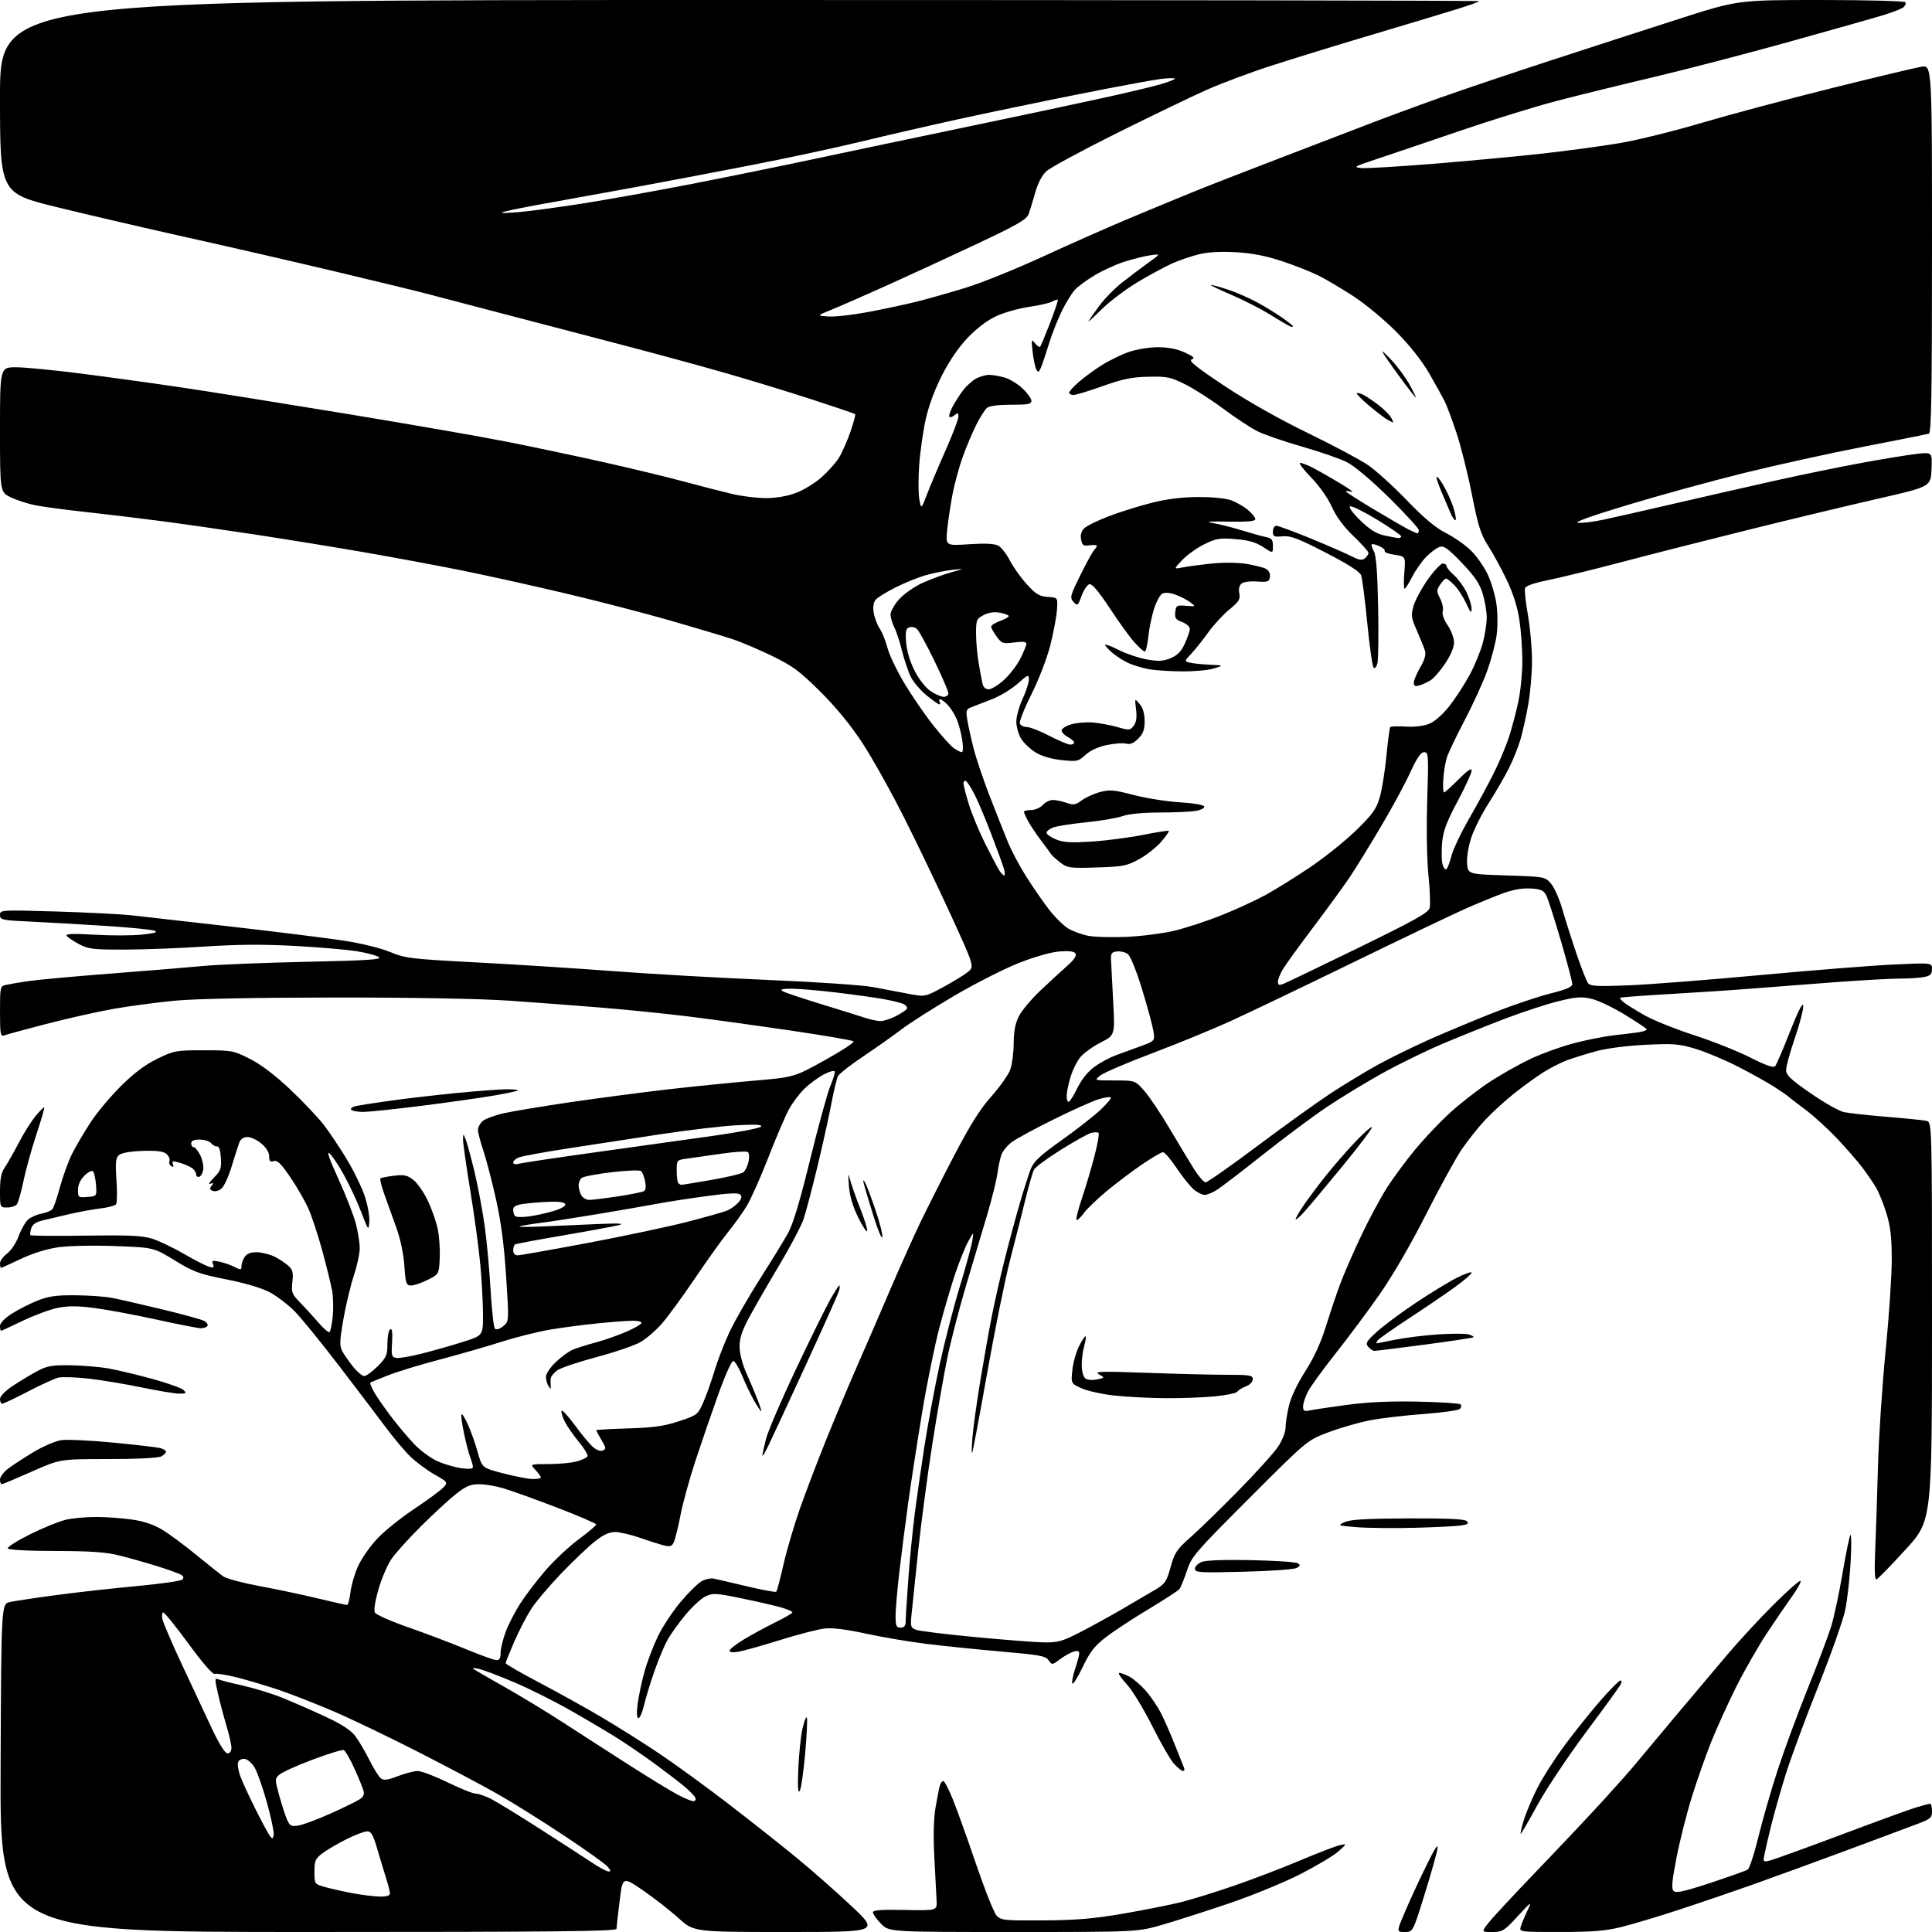 <?xml version="1.0" encoding="UTF-8" standalone="no"?>
<svg 
  version="1.1" 
  xmlns="http://www.w3.org/2000/svg" 
  xmlns:xlink="http://www.w3.org/1999/xlink" 
  xmlns:svg="http://www.w3.org/2000/svg"
  xmlns:rdf="http://www.w3.org/1999/02/22-rdf-syntax-ns#"
  xmlns:cc="http://creativecommons.org/ns#"
  xmlns:dc="http://purl.org/dc/elements/1.1/"
  viewBox="0 0 768 768"
  width="768"
  height="768"
>
<style>svg {background-color: white; }</style>"
<path stroke="none" fill="black" fill-rule="evenodd" d="M122.49,768.00C-0.01,768.00 -0.01,768.00 0.24,702.79C0.50,637.58 0.50,637.58 4.00,636.82C5.92,636.40 14.25,635.15 22.50,634.05C30.75,632.95 45.15,631.34 54.50,630.48C63.85,629.61 71.95,628.45 72.49,627.91C73.15,627.25 72.98,626.61 72.00,626.00C71.19,625.50 66.91,623.96 62.49,622.58C58.07,621.20 51.31,619.29 47.47,618.33C42.13,616.99 36.18,616.57 22.00,616.54C10.64,616.52 3.35,616.11 3.10,615.50C2.88,614.95 6.93,612.40 12.10,609.84C17.27,607.28 23.66,604.69 26.30,604.09C28.94,603.49 34.34,603.01 38.30,603.02C42.26,603.03 48.65,603.49 52.50,604.05C57.20,604.73 61.14,606.06 64.51,608.09C67.26,609.76 73.33,614.26 78.01,618.08C82.68,621.91 87.52,625.77 88.77,626.65C90.02,627.53 96.54,629.27 103.27,630.52C110.00,631.76 120.37,633.95 126.33,635.39C132.29,636.82 137.51,638.00 137.94,638.00C138.37,638.00 138.99,635.72 139.32,632.92C139.65,630.13 141.04,625.40 142.41,622.42C143.77,619.44 147.21,614.55 150.04,611.55C152.87,608.56 159.53,603.22 164.84,599.69C170.15,596.15 175.31,592.35 176.31,591.24C178.08,589.25 178.02,589.16 172.67,586.10C169.67,584.38 165.36,581.18 163.10,578.98C160.83,576.78 156.39,571.50 153.23,567.24C150.07,562.98 141.63,551.88 134.49,542.56C127.35,533.24 119.45,523.56 116.94,521.06C114.43,518.55 110.11,515.27 107.33,513.76C104.16,512.04 97.70,510.11 90.04,508.59C79.15,506.42 76.89,505.59 69.45,501.03C61.10,495.90 61.10,495.90 45.80,495.34C37.08,495.01 27.34,495.22 23.16,495.81C18.58,496.47 13.01,498.20 8.31,500.43C4.18,502.39 0.61,504.00 0.40,504.00C0.18,504.00 -0.00,503.18 -0.00,502.19C-0.00,501.19 1.27,499.44 2.83,498.29C4.42,497.11 6.43,494.08 7.43,491.35C8.41,488.68 10.10,485.73 11.18,484.78C12.26,483.84 14.67,482.78 16.54,482.43C18.40,482.08 20.34,481.28 20.85,480.65C21.36,480.02 22.73,475.99 23.90,471.69C25.07,467.40 27.20,461.55 28.64,458.69C30.08,455.84 33.29,450.35 35.77,446.50C38.24,442.65 43.70,436.09 47.89,431.91C53.22,426.60 57.59,423.30 62.48,420.91C69.20,417.63 69.89,417.50 81.03,417.50C92.24,417.50 92.82,417.61 99.40,420.95C103.82,423.19 109.42,427.46 115.43,433.13C120.50,437.94 126.49,444.26 128.74,447.19C130.98,450.11 135.08,456.24 137.85,460.82C140.62,465.39 143.84,472.01 145.00,475.51C146.17,479.02 146.99,483.58 146.81,485.65C146.51,489.34 146.45,489.28 143.64,481.95C142.07,477.85 139.05,471.32 136.92,467.43C134.80,463.55 132.17,459.56 131.08,458.57C129.73,457.35 130.83,460.57 134.52,468.64C137.50,475.16 140.62,483.18 141.47,486.46C142.31,489.74 143.00,494.12 143.00,496.20C143.00,498.28 141.92,503.25 140.61,507.24C139.29,511.23 137.43,519.03 136.47,524.57C135.02,532.96 134.95,535.04 136.03,537.07C136.74,538.40 138.68,541.19 140.33,543.25C141.98,545.31 143.99,547.00 144.79,547.00C145.58,547.00 147.98,545.25 150.12,543.12C153.60,539.63 154.00,538.72 154.00,534.18C154.00,531.39 154.50,528.81 155.10,528.44C155.87,527.96 156.09,529.54 155.85,533.63C155.53,538.98 155.69,539.53 157.63,539.80C158.79,539.97 163.44,539.16 167.96,538.01C172.47,536.86 179.73,534.79 184.08,533.41C192.00,530.91 192.00,530.91 192.00,522.71C191.99,518.19 191.53,509.32 190.96,503.00C190.39,496.68 188.60,483.36 186.96,473.40C185.33,463.45 184.03,454.23 184.06,452.90C184.13,450.50 184.13,450.50 185.13,453.00C185.69,454.38 187.22,460.00 188.55,465.50C189.87,471.00 191.67,480.45 192.55,486.50C193.43,492.55 194.53,504.19 194.99,512.36C195.45,520.53 196.24,527.64 196.75,528.15C197.32,528.72 198.58,528.35 200.02,527.19C202.35,525.29 202.35,525.29 201.19,507.40C200.38,494.78 199.17,485.66 197.12,476.50C195.51,469.35 193.26,460.70 192.10,457.28C190.95,453.86 190.00,450.22 190.00,449.19C190.00,448.15 190.81,446.58 191.79,445.69C192.78,444.80 196.49,443.40 200.04,442.58C203.59,441.77 215.72,439.75 227.00,438.10C238.28,436.46 255.60,434.18 265.50,433.04C275.40,431.91 290.73,430.36 299.57,429.60C315.65,428.22 315.65,428.22 327.87,421.45C334.58,417.73 339.73,414.35 339.29,413.94C338.86,413.54 327.48,411.59 314.00,409.61C300.52,407.63 282.30,405.12 273.50,404.04C264.70,402.95 249.40,401.40 239.50,400.58C229.60,399.76 212.95,398.51 202.50,397.79C190.74,396.99 164.25,396.51 133.00,396.53C101.18,396.56 77.69,397.02 69.50,397.79C62.35,398.47 51.33,399.94 45.00,401.06C38.67,402.19 26.68,404.88 18.35,407.05C10.01,409.22 2.47,411.26 1.60,411.60C0.20,412.14 0.00,410.95 0.00,402.13C0.00,392.48 0.10,392.02 2.25,391.53C3.49,391.25 7.42,390.57 11.00,390.04C14.58,389.50 29.42,388.13 44.00,387.01C58.58,385.89 75.22,384.52 81.00,383.97C86.78,383.43 105.18,382.69 121.89,382.33C145.98,381.82 151.95,381.43 150.64,380.48C149.73,379.82 145.73,378.75 141.75,378.12C137.76,377.48 126.62,376.53 117.00,376.01C104.63,375.34 94.22,375.42 81.50,376.26C71.60,376.92 57.20,377.47 49.50,377.48C36.90,377.50 35.08,377.28 31.32,375.26C29.02,374.03 26.84,372.54 26.47,371.95C25.99,371.18 29.28,371.07 37.75,371.57C44.32,371.95 52.80,371.93 56.60,371.51C61.63,370.96 62.93,370.55 61.41,369.97C60.26,369.54 51.71,368.69 42.41,368.09C33.11,367.48 19.76,366.72 12.75,366.39C0.74,365.83 0.00,365.68 0.00,363.74C0.00,361.71 0.25,361.69 22.25,362.33C34.49,362.69 48.33,363.40 53.00,363.92C57.67,364.43 75.67,366.48 93.00,368.47C110.33,370.46 129.90,372.90 136.50,373.90C143.52,374.96 151.20,376.84 155.00,378.41C161.11,380.94 163.14,381.19 189.00,382.55C204.12,383.34 228.88,384.92 244.00,386.06C259.12,387.20 286.80,388.77 305.50,389.55C324.20,390.33 342.88,391.60 347.00,392.38C351.12,393.16 357.47,394.36 361.11,395.05C367.72,396.29 367.72,396.29 374.85,392.44C378.77,390.32 383.20,387.62 384.68,386.44C387.38,384.28 387.38,384.28 378.05,363.89C372.92,352.68 364.48,335.08 359.28,324.78C354.09,314.49 346.66,301.21 342.77,295.28C338.18,288.29 332.33,281.14 326.10,274.95C317.89,266.79 315.13,264.74 307.00,260.79C301.77,258.25 294.72,255.25 291.32,254.11C287.92,252.98 276.67,249.62 266.32,246.64C255.97,243.67 236.93,238.74 224.00,235.70C211.07,232.65 192.62,228.57 183.00,226.64C173.38,224.71 156.05,221.49 144.50,219.49C132.95,217.49 113.50,214.33 101.29,212.47C89.07,210.62 72.20,208.20 63.79,207.10C55.38,206.00 41.98,204.39 34.00,203.52C26.02,202.65 17.04,201.45 14.04,200.85C11.04,200.26 6.65,198.83 4.29,197.69C0.00,195.60 0.00,195.60 0.00,170.80C0.00,146.00 0.00,146.00 6.39,146.00C9.91,146.00 21.72,147.15 32.64,148.55C43.56,149.95 61.50,152.43 72.50,154.07C83.50,155.71 112.97,160.42 138.00,164.54C163.03,168.66 191.60,173.63 201.50,175.60C211.40,177.56 228.50,181.17 239.50,183.62C250.50,186.07 265.12,189.60 272.00,191.46C278.88,193.32 287.57,195.55 291.31,196.42C295.06,197.29 301.00,198.00 304.52,198.00C308.51,198.00 312.97,197.23 316.36,195.97C319.35,194.85 323.91,192.07 326.49,189.80C329.07,187.53 332.19,184.05 333.42,182.08C334.65,180.11 336.71,175.47 338.01,171.76C339.30,168.06 340.17,164.85 339.93,164.62C339.69,164.40 331.78,161.72 322.34,158.65C312.91,155.59 297.38,150.86 287.84,148.13C278.30,145.40 260.15,140.46 247.50,137.15C234.85,133.84 213.93,128.37 201.00,124.99C188.07,121.61 174.32,118.00 170.43,116.97C166.54,115.93 150.11,111.93 133.93,108.08C117.74,104.23 91.22,98.13 75.00,94.52C58.77,90.91 35.26,85.45 22.75,82.38C0.00,76.79 0.00,76.79 0.00,38.40C0.00,0.00 0.00,0.00 294.00,0.00C455.70,0.00 588.00,0.21 588.00,0.46C588.00,0.72 583.61,2.27 578.25,3.92C572.89,5.57 557.70,10.13 544.50,14.07C531.30,18.00 513.67,23.43 505.32,26.13C496.97,28.83 485.27,33.21 479.32,35.87C473.37,38.53 457.30,46.29 443.61,53.10C429.92,59.92 417.47,66.66 415.94,68.08C414.19,69.70 412.55,72.85 411.51,76.58C410.61,79.84 409.41,83.69 408.86,85.14C408.03,87.31 404.37,89.41 388.17,97.03C377.35,102.12 361.30,109.53 352.50,113.49C343.70,117.45 333.83,121.78 330.56,123.10C324.62,125.50 324.62,125.50 329.39,125.81C332.02,125.98 339.19,125.16 345.33,124.00C351.48,122.83 360.10,120.98 364.50,119.89C368.90,118.79 377.68,116.30 384.00,114.35C390.32,112.40 404.08,106.84 414.57,102.00C425.06,97.16 440.58,90.29 449.07,86.74C457.56,83.18 469.16,78.38 474.86,76.07C480.56,73.75 495.86,67.79 508.86,62.83C521.86,57.86 537.67,51.80 544.00,49.34C550.33,46.89 562.92,42.24 572.00,39.01C581.08,35.78 600.88,29.11 616.00,24.17C631.12,19.24 654.15,11.78 667.16,7.60C690.82,-0.00 690.82,-0.00 723.85,-0.00C742.02,-0.00 757.13,0.40 757.43,0.89C757.73,1.37 757.39,2.27 756.66,2.87C755.94,3.47 752.45,4.85 748.92,5.93C745.39,7.02 728.55,11.79 711.50,16.54C694.45,21.29 670.15,27.62 657.50,30.61C644.85,33.59 627.52,37.85 619.00,40.07C610.48,42.29 592.92,47.71 580.00,52.13C567.08,56.54 552.23,61.58 547.00,63.31C538.18,66.24 537.77,66.49 541.30,66.80C543.39,66.98 556.67,66.18 570.80,65.03C584.94,63.87 604.38,62.04 614.00,60.95C623.62,59.87 637.12,58.03 644.00,56.87C650.88,55.70 665.50,52.09 676.50,48.83C687.50,45.58 710.67,39.39 728.00,35.07C745.33,30.76 761.41,26.91 763.75,26.53C768.00,25.82 768.00,25.82 768.00,98.94C768.00,156.59 767.74,172.14 766.75,172.41C766.06,172.61 754.48,174.91 741.00,177.53C727.52,180.15 706.15,184.85 693.50,187.97C680.85,191.09 660.15,196.77 647.51,200.58C632.77,205.01 625.51,207.61 627.28,207.82C628.80,207.99 633.30,207.45 637.27,206.61C641.25,205.77 654.40,202.79 666.50,199.98C678.60,197.18 696.60,193.08 706.50,190.87C716.40,188.67 731.52,185.57 740.09,184.00C748.67,182.42 758.48,180.82 761.89,180.43C768.10,179.73 768.10,179.73 767.80,186.59C767.50,193.45 767.50,193.45 746.50,198.25C734.95,200.89 712.00,206.39 695.50,210.49C679.00,214.58 656.09,220.41 644.58,223.45C633.08,226.48 619.87,229.72 615.24,230.64C610.06,231.67 606.61,232.86 606.26,233.75C605.96,234.55 606.45,239.34 607.36,244.41C608.26,249.47 609.00,257.64 609.00,262.56C609.00,267.48 608.33,275.31 607.51,279.96C606.69,284.61 605.30,290.89 604.42,293.91C603.55,296.93 601.46,302.12 599.78,305.45C598.11,308.78 594.53,314.94 591.84,319.15C589.14,323.36 586.02,329.50 584.91,332.81C583.73,336.30 583.01,340.64 583.19,343.16C583.50,347.50 583.50,347.50 598.84,348.00C614.08,348.50 614.19,348.52 616.55,351.26C617.85,352.78 619.86,357.28 621.00,361.26C622.15,365.24 624.68,373.23 626.63,379.00C628.58,384.77 630.70,390.13 631.33,390.90C632.27,392.03 635.32,392.18 647.49,391.68C655.75,391.34 679.38,389.50 700.00,387.59C720.62,385.68 744.36,383.80 752.75,383.41C768.00,382.70 768.00,382.70 768.00,385.23C768.00,387.25 767.38,387.87 764.88,388.38C763.16,388.72 758.81,389.00 755.22,389.00C751.63,389.00 739.65,389.67 728.59,390.50C717.54,391.32 703.10,392.44 696.50,392.97C689.90,393.51 675.50,394.47 664.50,395.10C653.50,395.73 644.31,396.42 644.07,396.63C643.84,396.85 644.51,397.70 645.57,398.52C646.63,399.35 650.28,401.62 653.69,403.56C657.09,405.51 665.87,409.05 673.19,411.42C680.52,413.79 690.63,417.80 695.66,420.33C702.51,423.77 705.05,424.62 705.73,423.71C706.24,423.05 708.87,416.88 711.58,410.00C714.72,402.03 716.61,398.30 716.82,399.72C716.99,400.94 715.53,406.64 713.57,412.38C711.60,418.12 710.00,423.94 710.00,425.33C710.00,427.38 711.78,429.08 719.73,434.58C725.08,438.28 731.04,441.66 732.98,442.08C734.91,442.50 742.58,443.34 750.00,443.95C757.42,444.56 764.51,445.28 765.75,445.55C768.00,446.04 768.00,446.04 768.00,525.27C767.99,604.50 767.99,604.50 757.47,616.00C751.68,622.33 746.49,627.66 745.92,627.85C745.23,628.09 745.07,624.10 745.43,615.85C745.73,609.06 746.22,594.15 746.53,582.73C746.84,571.30 748.19,550.83 749.54,537.23C750.89,523.63 751.99,507.26 752.00,500.86C752.00,491.87 751.52,487.65 749.90,482.36C748.75,478.58 746.86,473.93 745.71,472.00C744.56,470.07 742.12,466.52 740.30,464.10C738.48,461.68 733.95,456.49 730.24,452.56C726.54,448.64 720.80,443.42 717.50,440.97C714.20,438.52 711.27,436.27 711.00,435.97C710.73,435.67 708.30,433.99 705.61,432.23C702.92,430.48 696.40,426.83 691.11,424.12C685.82,421.41 678.17,418.18 674.10,416.95C667.48,414.95 665.35,414.78 654.10,415.33C646.66,415.69 638.63,416.73 634.50,417.87C630.65,418.92 625.49,420.52 623.04,421.42C620.59,422.32 616.32,424.49 613.54,426.24C610.77,428.00 605.58,431.75 602.00,434.58C598.42,437.41 593.23,442.15 590.45,445.11C587.67,448.08 583.43,453.39 581.04,456.92C578.65,460.45 572.29,472.05 566.89,482.71C561.03,494.29 553.67,506.99 548.58,514.29C543.90,521.01 535.96,531.67 530.94,538.00C525.93,544.33 520.96,551.17 519.91,553.21C518.86,555.25 518.00,557.89 518.00,559.08C518.00,560.90 518.42,561.14 520.75,560.65C522.26,560.33 528.90,559.34 535.49,558.45C543.66,557.35 552.63,556.94 563.66,557.17C572.56,557.35 580.18,557.85 580.60,558.27C581.02,558.69 580.90,559.50 580.33,560.07C579.76,560.64 573.27,561.55 565.90,562.09C558.53,562.63 548.95,563.75 544.62,564.59C540.29,565.43 532.90,567.55 528.20,569.31C519.66,572.50 519.66,572.50 496.71,595.47C474.95,617.23 473.65,618.75 471.78,624.47C470.69,627.79 469.36,631.04 468.82,631.70C468.28,632.36 462.81,635.92 456.67,639.60C450.52,643.28 442.92,648.27 439.77,650.69C435.08,654.29 433.36,656.50 430.34,662.77C428.31,666.99 426.46,669.89 426.24,669.21C426.01,668.53 426.54,665.87 427.41,663.31C428.29,660.74 429.00,658.02 429.00,657.25C429.00,656.28 428.33,656.07 426.75,656.55C425.51,656.92 423.08,658.29 421.35,659.59C418.25,661.91 418.19,661.91 416.85,659.98C415.67,658.27 413.26,657.83 398.00,656.51C388.38,655.67 374.94,654.30 368.14,653.45C361.34,652.61 350.54,650.77 344.14,649.38C336.44,647.69 330.90,647.01 327.77,647.37C325.17,647.66 317.30,649.69 310.27,651.89C303.25,654.08 295.81,656.17 293.75,656.55C291.39,656.97 290.00,656.84 290.00,656.18C290.00,655.61 292.59,653.58 295.75,651.67C298.91,649.76 304.54,646.70 308.25,644.88C311.96,643.06 315.00,641.29 315.00,640.94C315.00,640.60 313.17,639.77 310.92,639.10C308.68,638.42 301.63,636.79 295.25,635.47C284.62,633.26 283.40,633.19 280.48,634.57C278.74,635.40 275.14,638.71 272.48,641.92C269.83,645.13 266.63,649.58 265.38,651.81C264.13,654.05 261.79,659.61 260.19,664.19C258.59,668.76 256.72,674.86 256.04,677.75C255.36,680.64 254.34,683.00 253.79,683.00C253.14,683.00 253.02,680.99 253.46,677.45C253.85,674.39 255.05,668.65 256.14,664.70C257.23,660.74 259.65,654.35 261.50,650.50C263.36,646.65 267.48,640.42 270.66,636.66C273.84,632.90 277.63,629.21 279.07,628.46C280.51,627.72 282.55,627.28 283.60,627.49C284.64,627.70 290.58,629.08 296.79,630.56C303.00,632.04 308.31,633.02 308.59,632.74C308.87,632.46 310.16,627.57 311.46,621.87C312.76,616.17 315.73,606.10 318.05,599.50C320.38,592.90 325.10,580.52 328.55,572.00C332.00,563.48 337.38,550.65 340.52,543.50C343.66,536.35 349.51,522.85 353.51,513.50C357.51,504.15 363.05,491.77 365.82,486.00C368.60,480.23 374.71,468.12 379.42,459.10C385.62,447.21 389.67,440.80 394.13,435.77C397.52,431.96 400.88,427.19 401.60,425.17C402.32,423.15 402.93,418.44 402.96,414.71C402.99,409.89 403.60,406.75 405.06,403.88C406.20,401.65 410.13,397.00 413.81,393.53C417.49,390.07 422.26,385.68 424.41,383.78C426.96,381.52 428.04,379.88 427.53,379.05C426.99,378.17 425.00,377.92 421.12,378.22C417.78,378.48 411.23,380.35 404.96,382.82C399.17,385.11 387.64,390.96 379.36,395.82C371.07,400.68 361.64,406.69 358.39,409.17C355.15,411.64 348.35,416.45 343.28,419.84C338.21,423.23 333.65,426.79 333.14,427.75C332.63,428.71 331.45,433.55 330.52,438.50C329.60,443.45 327.11,454.70 325.00,463.50C322.88,472.30 320.39,481.75 319.47,484.50C318.54,487.25 314.29,495.35 310.02,502.50C305.75,509.65 300.40,518.91 298.13,523.09C295.01,528.81 294.00,531.78 294.00,535.21C294.00,537.93 295.04,542.10 296.61,545.63C298.04,548.86 300.06,553.64 301.09,556.25C302.12,558.86 302.80,561.00 302.58,561.00C302.37,561.00 301.09,559.09 299.75,556.75C298.41,554.41 296.26,549.91 294.97,546.75C293.68,543.59 292.10,541.00 291.46,541.00C290.81,541.00 288.15,546.96 285.54,554.25C282.93,561.54 278.87,573.35 276.51,580.50C274.15,587.65 271.48,597.33 270.57,602.00C269.66,606.67 268.49,611.52 267.97,612.77C267.20,614.62 266.51,614.93 264.26,614.41C262.74,614.07 258.44,612.71 254.69,611.39C250.95,610.08 246.37,609.00 244.53,609.00C242.15,609.00 239.78,610.11 236.34,612.85C233.68,614.97 227.66,620.71 222.97,625.60C218.28,630.50 212.96,636.79 211.15,639.60C209.34,642.40 206.32,648.24 204.43,652.58C202.54,656.93 201.00,660.78 201.00,661.15C201.00,661.52 207.12,665.05 214.61,668.98C222.09,672.92 233.23,679.11 239.36,682.74C245.49,686.37 255.68,692.79 262.00,697.02C268.32,701.25 280.70,710.25 289.50,717.02C298.30,723.79 310.48,733.41 316.57,738.41C322.66,743.41 332.54,752.11 338.53,757.75C349.41,768.00 349.41,768.00 312.61,768.00C275.81,768.00 275.81,768.00 269.69,762.46C266.33,759.41 259.96,754.45 255.54,751.42C247.50,745.92 247.50,745.92 246.31,755.71C245.65,761.10 245.09,766.06 245.06,766.75C245.01,767.74 219.80,768.00 122.49,768.00zM402.80,768.00C353.39,768.00 353.39,768.00 350.20,764.70C348.44,762.89 347.00,760.86 347.00,760.19C347.00,759.29 350.29,759.05 359.75,759.24C372.50,759.50 372.50,759.50 372.31,755.50C372.20,753.30 371.80,745.62 371.42,738.43C370.97,729.85 371.13,722.99 371.91,718.43C372.56,714.62 373.32,710.71 373.61,709.75C373.90,708.79 374.51,708.00 374.97,708.00C375.44,708.00 377.14,711.26 378.76,715.25C380.38,719.24 384.54,730.83 388.00,741.00C391.46,751.17 395.14,760.40 396.17,761.50C397.92,763.35 399.27,763.49 414.78,763.39C427.93,763.31 434.77,762.72 446.80,760.65C455.21,759.20 465.57,757.13 469.81,756.05C474.05,754.97 483.37,752.07 490.51,749.62C497.65,747.17 509.40,742.68 516.61,739.64C523.82,736.60 531.02,733.83 532.61,733.49C535.50,732.87 535.50,732.87 532.00,735.98C530.08,737.69 523.27,741.75 516.87,745.02C510.48,748.28 497.88,753.46 488.87,756.52C479.87,759.58 467.93,763.41 462.35,765.04C452.20,768.00 452.20,768.00 402.80,768.00zM558.36,768.00C555.08,768.00 555.08,768.00 558.60,759.75C560.53,755.21 564.33,747.00 567.04,741.50C570.52,734.44 571.80,732.53 571.40,735.00C571.09,736.92 568.76,745.14 566.24,753.25C561.65,768.00 561.65,768.00 558.36,768.00zM593.17,768.01C588.83,768.00 588.83,768.00 591.88,764.15C593.56,762.03 602.26,752.68 611.22,743.36C620.17,734.05 631.80,721.72 637.05,715.96C642.31,710.21 647.93,703.89 649.55,701.91C651.17,699.94 658.32,691.39 665.43,682.91C672.55,674.44 682.18,663.00 686.85,657.50C691.52,652.00 699.79,643.07 705.24,637.65C710.68,632.24 715.41,628.08 715.75,628.41C716.08,628.74 714.66,631.38 712.59,634.26C710.52,637.14 705.99,643.77 702.52,649.00C699.05,654.23 693.50,663.91 690.18,670.53C686.87,677.15 682.37,687.05 680.19,692.53C678.01,698.01 674.57,707.79 672.55,714.26C670.53,720.73 667.80,731.53 666.48,738.26C664.61,747.81 664.35,750.76 665.29,751.70C666.23,752.63 669.50,751.91 680.00,748.45C687.42,746.00 694.07,743.63 694.76,743.18C695.45,742.74 697.37,736.86 699.01,730.12C700.66,723.38 704.08,711.48 706.63,703.68C709.17,695.88 714.54,681.34 718.55,671.36C722.57,661.38 726.78,650.21 727.92,646.52C729.06,642.84 731.10,633.28 732.45,625.29C733.81,617.29 735.22,610.47 735.60,610.13C735.97,609.78 735.99,614.76 735.64,621.19C735.29,627.62 734.31,636.14 733.48,640.12C732.64,644.10 727.73,657.96 722.56,670.93C717.39,683.89 711.58,699.67 709.63,706.00C707.69,712.33 705.20,721.10 704.11,725.50C703.02,729.90 701.83,735.02 701.46,736.89C700.79,740.21 700.84,740.26 703.64,739.57C705.21,739.18 717.83,734.61 731.68,729.41C745.53,724.20 759.03,719.29 761.68,718.48C764.33,717.68 766.84,717.02 767.25,717.01C767.66,717.00 768.00,718.32 768.00,719.93C768.00,722.57 767.45,723.07 762.25,725.03C759.09,726.22 746.83,730.80 735.00,735.20C723.17,739.59 706.52,745.67 698.00,748.70C689.48,751.73 675.75,756.42 667.50,759.13C659.25,761.83 648.90,764.93 644.50,766.02C638.20,767.57 633.02,767.99 620.18,767.99C603.87,768.00 603.87,768.00 604.56,765.75C604.94,764.51 606.12,761.70 607.17,759.50C609.01,755.63 608.89,755.70 603.29,761.76C597.90,767.59 597.20,768.01 593.17,768.01zM150.75,753.91C153.65,753.97 155.00,753.58 155.00,752.68C155.00,751.95 154.36,749.36 153.58,746.93C152.80,744.49 151.22,739.24 150.05,735.25C148.34,729.37 147.56,728.00 145.94,728.00C144.84,728.00 141.14,729.40 137.72,731.11C134.30,732.82 130.04,735.32 128.25,736.66C125.36,738.83 125.00,739.64 125.00,744.01C125.00,748.82 125.07,748.94 128.75,750.01C130.81,750.61 135.65,751.71 139.50,752.46C143.35,753.20 148.41,753.85 150.75,753.91zM241.90,743.94C242.94,743.98 242.81,743.45 241.41,741.90C240.37,740.75 232.54,735.18 224.01,729.53C215.48,723.87 203.78,716.55 198.00,713.26C192.22,709.96 177.82,702.33 166.00,696.30C154.18,690.27 138.88,682.95 132.00,680.02C125.12,677.10 115.67,673.41 111.00,671.82C106.33,670.24 98.95,668.03 94.62,666.91C90.28,665.80 86.14,665.12 85.41,665.40C84.58,665.72 80.68,661.26 74.97,653.45C69.95,646.60 65.42,641.00 64.90,641.00C64.39,641.00 64.25,642.24 64.60,643.75C64.95,645.26 68.38,653.25 72.23,661.50C76.08,669.75 81.39,681.11 84.05,686.75C87.14,693.31 89.44,697.00 90.44,697.00C91.38,697.00 92.00,696.13 92.00,694.82C92.00,693.62 91.12,689.68 90.04,686.07C88.96,682.46 87.43,676.66 86.63,673.18C85.30,667.35 85.32,666.91 86.84,667.57C87.75,667.96 92.10,669.07 96.50,670.05C100.90,671.02 107.88,673.16 112.00,674.81C116.12,676.46 123.82,679.82 129.10,682.28C135.84,685.41 139.46,687.76 141.24,690.12C142.64,691.98 145.14,696.23 146.81,699.56C148.47,702.89 150.50,706.17 151.31,706.85C152.50,707.83 153.86,707.67 158.15,706.04C161.09,704.92 164.66,704.00 166.07,704.00C167.49,704.00 172.81,706.02 177.89,708.50C182.98,710.98 188.02,713.00 189.11,713.00C190.19,713.00 192.95,713.96 195.24,715.12C197.53,716.29 206.40,721.73 214.95,727.22C223.50,732.71 232.75,738.70 235.50,740.53C238.25,742.37 241.13,743.90 241.90,743.94zM108.80,729.32C108.96,728.21 107.76,722.49 106.13,716.62C104.49,710.75 102.31,704.49 101.27,702.72C100.24,700.95 98.47,699.36 97.33,699.20C96.16,699.03 95.00,699.57 94.67,700.43C94.34,701.27 94.68,703.67 95.41,705.75C96.15,707.84 98.88,713.81 101.49,719.02C104.10,724.23 106.74,729.14 107.36,729.92C108.31,731.09 108.55,730.99 108.80,729.32zM604.50,729.00C604.28,729.00 604.81,726.64 605.66,723.76C606.52,720.87 608.94,715.10 611.03,710.93C613.13,706.76 618.18,698.88 622.24,693.42C626.31,687.97 632.69,680.01 636.43,675.75C640.17,671.49 643.64,668.00 644.15,668.00C644.70,668.00 644.70,668.70 644.13,669.75C643.62,670.72 637.40,679.27 630.33,688.75C623.25,698.24 614.63,711.18 611.17,717.50C607.71,723.83 604.71,729.00 604.50,729.00zM118.67,725.67C120.46,725.37 126.11,723.27 131.22,720.99C136.32,718.70 141.53,716.17 142.80,715.36C144.50,714.27 144.93,713.32 144.46,711.69C144.10,710.49 142.45,706.49 140.79,702.81C139.12,699.13 137.25,695.93 136.63,695.69C136.01,695.45 130.42,697.17 124.22,699.50C118.01,701.84 112.09,704.52 111.05,705.45C109.21,707.12 109.21,707.30 111.06,713.98C112.10,717.73 113.50,722.01 114.18,723.50C115.24,725.83 115.86,726.12 118.67,725.67zM275.62,716.00C276.34,716.00 276.71,715.41 276.43,714.68C276.15,713.95 274.03,711.79 271.71,709.87C269.40,707.96 264.12,703.93 260.00,700.92C255.88,697.92 249.57,693.60 246.00,691.32C242.43,689.04 233.96,684.01 227.19,680.15C220.42,676.29 210.07,671.11 204.19,668.64C198.31,666.16 192.15,663.82 190.50,663.43C188.85,663.04 187.72,662.97 188.00,663.27C188.28,663.57 193.68,666.72 200.00,670.27C206.32,673.81 217.12,680.37 224.00,684.83C230.88,689.29 242.80,696.97 250.50,701.89C258.20,706.81 266.70,711.99 269.40,713.42C272.09,714.84 274.89,716.00 275.62,716.00zM317.90,711.93C317.21,713.01 317.04,710.20 317.34,703.00C317.58,697.23 318.35,690.02 319.04,687.00C319.73,683.98 320.51,682.09 320.76,682.82C321.01,683.54 320.69,690.04 320.05,697.25C319.41,704.47 318.44,711.07 317.90,711.93zM470.29,704.00C469.79,704.00 468.21,702.76 466.79,701.25C465.37,699.74 461.44,692.96 458.06,686.18C454.65,679.35 450.10,671.89 447.83,669.43C445.58,666.99 444.27,665.00 444.92,665.00C445.57,665.00 447.35,665.65 448.87,666.44C450.40,667.22 453.29,669.68 455.29,671.90C457.29,674.12 460.09,678.22 461.51,681.03C462.93,683.83 465.46,689.59 467.12,693.81C468.78,698.04 470.38,702.06 470.68,702.75C470.97,703.44 470.80,704.00 470.29,704.00zM197.25,659.91C198.54,659.98 199.00,659.23 199.00,657.04C199.00,655.41 199.91,651.63 201.03,648.64C202.15,645.65 204.78,640.55 206.88,637.31C208.98,634.06 213.45,628.21 216.81,624.30C220.18,620.38 226.10,614.83 229.97,611.95C233.84,609.08 237.00,606.40 237.00,606.00C237.00,605.60 229.91,602.55 221.25,599.23C212.59,595.91 203.06,592.48 200.07,591.60C197.08,590.72 192.73,590.00 190.41,590.00C187.01,590.00 185.22,590.76 181.27,593.88C178.57,596.01 172.34,601.75 167.42,606.63C162.50,611.51 157.17,617.43 155.57,619.79C153.98,622.15 151.67,627.55 150.44,631.79C149.12,636.37 148.54,640.12 149.02,641.02C149.46,641.85 155.38,644.47 162.16,646.84C168.95,649.20 179.22,653.09 185.00,655.48C190.78,657.87 196.29,659.86 197.25,659.91zM414.84,652.87C420.37,652.98 422.17,652.50 428.84,649.11C433.05,646.97 440.77,642.73 446.00,639.69C451.23,636.64 457.32,633.07 459.54,631.75C463.11,629.62 463.78,628.59 465.34,622.92C466.92,617.18 467.77,615.92 473.31,611.03C476.71,608.02 485.26,599.70 492.30,592.53C499.35,585.36 506.43,577.51 508.05,575.08C509.70,572.61 511.01,569.30 511.02,567.58C511.02,565.89 511.63,561.95 512.36,558.84C513.17,555.41 515.73,550.00 518.86,545.13C522.29,539.77 525.03,533.82 527.06,527.29C528.74,521.91 531.27,514.35 532.70,510.50C534.13,506.65 537.87,498.05 541.02,491.38C544.16,484.72 548.88,475.94 551.50,471.88C554.12,467.82 559.15,461.04 562.67,456.81C566.19,452.58 572.19,446.23 576.00,442.71C579.81,439.18 586.71,433.75 591.33,430.64C595.95,427.54 603.63,423.17 608.41,420.93C613.18,418.69 621.23,415.81 626.29,414.53C631.36,413.25 638.20,411.91 641.50,411.55C644.80,411.19 649.19,410.66 651.25,410.36C653.32,410.06 654.81,409.50 654.56,409.10C654.32,408.71 650.32,406.06 645.67,403.22C641.03,400.38 635.09,397.58 632.49,397.00C628.52,396.11 626.34,396.29 619.13,398.09C614.40,399.28 604.89,402.41 598.01,405.04C591.13,407.67 580.09,412.12 573.48,414.91C566.87,417.71 556.07,422.99 549.48,426.65C542.89,430.31 533.00,436.32 527.50,440.01C522.00,443.70 510.52,452.25 502.00,459.01C493.48,465.78 485.15,472.14 483.50,473.15C481.85,474.16 479.77,474.99 478.88,475.00C478.00,475.00 476.14,474.11 474.77,473.03C473.39,471.95 470.30,468.13 467.88,464.54C465.47,460.95 462.97,458.01 462.33,458.00C461.68,458.00 457.93,460.19 453.99,462.87C450.05,465.55 443.69,470.36 439.85,473.55C436.02,476.75 431.98,480.63 430.87,482.18C429.77,483.73 428.48,485.00 428.01,485.00C427.55,485.00 428.42,481.29 429.95,476.75C431.48,472.21 433.76,464.56 435.02,459.74C436.28,454.92 437.04,450.70 436.70,450.37C436.37,450.03 435.06,450.02 433.80,450.34C432.53,450.66 427.11,453.68 421.74,457.04C416.38,460.40 411.55,463.96 411.03,464.95C410.50,465.94 408.92,471.42 407.53,477.13C406.13,482.83 403.41,493.57 401.49,501.00C399.56,508.43 395.50,528.45 392.47,545.50C389.44,562.55 386.74,576.95 386.47,577.50C386.21,578.05 386.24,575.39 386.54,571.58C386.84,567.78 388.21,557.88 389.57,549.58C390.93,541.29 392.97,529.77 394.10,524.00C395.24,518.23 397.51,508.10 399.16,501.51C400.80,494.92 403.52,484.79 405.19,479.01C406.85,473.23 408.91,466.78 409.75,464.68C410.96,461.65 413.45,459.32 421.85,453.37C427.67,449.25 434.61,443.83 437.28,441.34C439.95,438.84 441.88,436.55 441.57,436.24C441.26,435.93 439.10,436.25 436.76,436.95C434.42,437.65 426.41,441.23 418.96,444.92C411.52,448.61 404.01,452.67 402.28,453.95C400.54,455.23 398.68,457.46 398.13,458.89C397.59,460.33 396.84,463.75 396.48,466.50C396.11,469.25 394.27,476.68 392.38,483.00C390.49,489.32 386.74,501.93 384.03,511.00C381.33,520.08 378.00,532.90 376.63,539.50C375.26,546.10 372.56,561.62 370.62,574.00C368.69,586.38 366.18,605.27 365.04,616.00C363.91,626.73 362.72,638.08 362.40,641.24C361.85,646.60 361.96,647.03 364.15,647.87C365.44,648.36 375.95,649.65 387.50,650.75C399.05,651.85 411.35,652.80 414.84,652.87zM358.00,647.00C359.40,647.00 360.00,646.33 360.01,644.75C360.01,643.51 360.46,636.20 361.01,628.50C361.55,620.80 362.69,609.10 363.53,602.50C364.37,595.90 366.14,583.52 367.46,574.98C368.78,566.45 371.47,552.03 373.42,542.94C375.37,533.85 378.98,519.84 381.42,511.81C383.87,503.78 386.14,495.47 386.48,493.35C387.08,489.50 387.08,489.50 384.90,493.48C383.70,495.66 381.42,501.29 379.83,505.98C378.24,510.66 375.39,520.35 373.49,527.50C371.59,534.65 368.47,549.95 366.56,561.50C364.65,573.05 362.18,589.02 361.08,597.00C359.98,604.98 358.39,617.35 357.55,624.50C356.71,631.65 356.01,639.64 356.01,642.25C356.00,646.34 356.28,647.00 358.00,647.00zM494.31,624.79C476.78,625.23 475.00,625.12 475.00,623.61C475.00,622.70 476.24,621.47 477.75,620.88C479.46,620.22 486.96,619.96 497.50,620.18C506.85,620.38 515.12,620.93 515.88,621.41C517.00,622.12 516.92,622.47 515.44,623.29C514.44,623.85 504.94,624.53 494.31,624.79zM562.50,607.32C554.25,607.54 543.90,607.43 539.50,607.09C531.71,606.47 531.58,606.42 534.50,605.07C536.75,604.03 543.02,603.66 559.70,603.59C575.53,603.53 582.24,603.84 583.08,604.68C583.99,605.59 583.48,605.98 580.88,606.39C579.02,606.68 570.75,607.10 562.50,607.32zM0.66,590.00C0.30,590.00 0.00,589.15 0.00,588.12C0.00,587.08 1.46,585.13 3.25,583.78C5.04,582.43 9.59,579.47 13.36,577.21C17.14,574.94 22.09,572.81 24.36,572.48C26.64,572.15 35.86,572.58 44.86,573.45C53.86,574.31 62.30,575.29 63.61,575.62C64.93,575.95 66.00,576.60 66.00,577.07C66.00,577.54 65.13,578.40 64.07,578.96C62.93,579.57 54.28,580.00 43.00,580.00C23.87,580.00 23.87,580.00 12.60,585.00C6.40,587.75 1.03,590.00 0.66,590.00zM211.75,587.94C213.54,587.97 215.00,587.69 215.00,587.31C215.00,586.94 214.02,585.59 212.83,584.31C210.65,582.00 210.65,582.00 218.08,581.99C222.16,581.99 227.17,581.52 229.21,580.96C231.26,580.39 233.20,579.49 233.52,578.96C233.85,578.43 232.34,575.86 230.17,573.25C228.00,570.64 225.47,567.01 224.55,565.18C223.63,563.36 223.03,561.40 223.22,560.84C223.41,560.28 225.67,562.69 228.25,566.20C230.82,569.71 234.05,573.64 235.41,574.92C236.94,576.35 238.53,577.01 239.54,576.62C241.03,576.05 240.99,575.64 239.10,572.44C237.94,570.48 237.00,568.73 237.00,568.54C237.00,568.35 242.74,568.02 249.75,567.81C259.87,567.50 264.03,566.91 269.92,564.96C277.15,562.56 277.39,562.37 279.56,557.46C280.79,554.68 282.79,549.08 284.00,545.00C285.21,540.92 287.90,533.97 289.97,529.54C292.05,525.12 297.47,515.65 302.02,508.50C306.58,501.35 311.62,493.14 313.23,490.24C315.25,486.63 318.01,477.44 322.09,460.74C325.36,447.41 328.95,434.33 330.08,431.68C331.20,429.02 331.98,426.43 331.81,425.92C331.64,425.41 329.70,425.93 327.50,427.09C325.30,428.25 321.86,430.77 319.85,432.70C317.85,434.63 315.05,438.34 313.63,440.95C312.21,443.55 308.52,452.17 305.44,460.09C302.36,468.02 298.46,476.74 296.79,479.48C295.11,482.22 291.82,486.82 289.47,489.70C287.12,492.58 281.16,500.91 276.21,508.22C271.27,515.52 265.33,523.64 263.01,526.27C260.70,528.89 256.93,532.13 254.64,533.47C252.35,534.81 244.49,537.51 237.18,539.45C229.87,541.40 222.80,543.78 221.48,544.75C220.15,545.71 219.00,547.17 218.91,548.00C218.83,548.83 218.84,550.17 218.92,551.00C219.07,552.33 218.97,552.33 218.06,551.00C217.49,550.17 217.02,548.53 217.02,547.33C217.01,546.10 218.70,543.56 220.97,541.41C223.15,539.34 226.19,537.13 227.72,536.50C229.25,535.87 233.43,534.56 237.00,533.59C240.57,532.61 246.09,530.67 249.25,529.27C252.41,527.87 255.00,526.34 255.00,525.86C255.00,525.39 253.47,525.00 251.61,525.00C249.74,525.00 243.55,525.46 237.86,526.03C232.16,526.59 223.54,527.72 218.71,528.53C213.88,529.35 205.10,531.55 199.21,533.43C193.32,535.31 182.24,538.49 174.59,540.50C166.93,542.51 157.71,545.34 154.09,546.78C150.46,548.23 147.35,549.50 147.18,549.61C147.00,549.72 147.55,551.17 148.41,552.83C149.27,554.48 152.29,558.91 155.12,562.67C157.95,566.43 162.31,571.61 164.79,574.19C167.28,576.78 171.48,579.82 174.13,580.96C176.78,582.10 180.98,583.31 183.47,583.65C186.41,584.05 188.00,583.90 188.00,583.20C188.00,582.61 187.52,580.87 186.94,579.34C186.35,577.80 185.22,573.43 184.42,569.62C183.62,565.82 183.19,562.47 183.47,562.20C183.75,561.92 184.94,563.87 186.12,566.54C187.30,569.21 189.03,574.12 189.96,577.45C191.65,583.50 191.65,583.50 200.08,585.69C204.71,586.89 209.96,587.91 211.75,587.94zM305.53,574.50C304.21,577.25 303.09,579.11 303.06,578.64C303.03,578.17 303.68,575.17 304.51,571.97C305.34,568.77 310.70,556.29 316.42,544.22C322.14,532.16 328.25,519.75 330.00,516.65C331.76,513.54 333.40,511.00 333.66,511.00C333.92,511.00 333.84,512.01 333.47,513.25C333.11,514.49 327.21,527.65 320.38,542.50C313.54,557.35 306.86,571.75 305.53,574.50zM0.89,558.00C0.40,558.00 0.00,557.16 0.00,556.14C0.00,555.01 2.06,552.91 5.30,550.76C8.22,548.83 12.60,546.19 15.05,544.91C18.79,542.95 20.87,542.61 28.10,542.72C32.83,542.80 39.58,543.36 43.10,543.98C46.62,544.60 54.45,546.46 60.50,548.12C66.55,549.77 72.16,551.77 72.96,552.56C74.24,553.82 74.04,554.00 71.34,554.00C69.65,554.00 62.91,552.89 56.38,551.54C49.84,550.18 40.32,548.60 35.22,548.02C30.12,547.45 24.72,547.27 23.22,547.62C21.73,547.98 16.29,550.46 11.14,553.13C5.99,555.81 1.38,558.00 0.89,558.00zM463.50,555.80C457.45,555.76 448.46,555.32 443.52,554.81C438.59,554.31 432.56,553.01 430.13,551.94C425.72,549.99 425.72,549.99 426.28,544.62C426.58,541.67 427.80,537.35 428.98,535.03C430.17,532.71 431.33,530.99 431.55,531.22C431.78,531.45 431.52,533.17 430.98,535.06C430.44,536.94 430.00,540.35 430.00,542.62C430.00,544.89 430.61,547.26 431.36,547.88C432.16,548.54 434.06,548.74 435.98,548.35C439.24,547.70 439.24,547.70 436.87,546.32C434.83,545.14 437.51,545.05 456.00,545.72C467.82,546.15 482.11,546.50 487.75,546.50C496.90,546.50 498.00,546.69 498.00,548.27C498.00,549.29 496.83,550.50 495.27,551.09C493.77,551.66 492.24,552.61 491.88,553.20C491.51,553.79 487.45,554.64 482.86,555.08C478.26,555.52 469.55,555.84 463.50,555.80zM546.37,537.00C545.75,537.00 544.64,536.27 543.89,535.37C542.71,533.94 543.15,533.19 547.40,529.34C550.07,526.92 556.98,521.78 562.76,517.92C568.54,514.06 575.90,509.56 579.13,507.93C582.36,506.30 585.00,505.39 585.00,505.91C585.00,506.42 581.96,509.04 578.25,511.72C574.54,514.40 566.26,520.04 559.85,524.23C553.44,528.43 547.90,532.35 547.54,532.93C547.18,533.52 547.02,534.00 547.19,534.00C547.36,534.00 550.65,533.35 554.50,532.57C558.35,531.78 566.04,530.83 571.59,530.45C577.14,530.07 582.69,530.08 583.92,530.47C585.15,530.86 585.97,531.37 585.74,531.59C585.52,531.81 576.82,533.12 566.42,534.50C556.01,535.87 546.99,537.00 546.37,537.00zM130.96,529.52C131.37,529.27 131.96,526.46 132.27,523.28C132.58,520.10 132.47,515.48 132.01,513.00C131.56,510.52 129.79,503.35 128.08,497.06C126.37,490.76 123.83,483.12 122.44,480.08C121.04,477.04 117.82,471.49 115.27,467.76C111.70,462.54 110.22,461.11 108.82,461.56C107.39,462.01 107.00,461.60 107.00,459.66C107.00,458.12 105.83,456.20 103.92,454.59C102.23,453.17 99.75,452.00 98.40,452.00C96.79,452.00 95.67,452.76 95.10,454.25C94.63,455.49 93.29,459.70 92.11,463.60C90.94,467.51 89.15,471.46 88.13,472.38C87.08,473.33 85.57,473.77 84.62,473.41C83.31,472.90 83.20,472.46 84.12,471.36C85.06,470.23 84.96,470.08 83.59,470.60C82.66,470.96 83.30,469.85 85.01,468.15C87.74,465.41 88.08,464.48 87.81,460.27C87.62,457.34 87.05,455.58 86.35,455.72C85.71,455.84 84.64,455.28 83.97,454.47C83.30,453.66 81.24,453.00 79.38,453.00C77.04,453.00 76.00,453.46 76.00,454.50C76.00,455.32 76.44,456.00 76.97,456.00C77.51,456.00 78.66,457.38 79.53,459.07C80.41,460.75 80.98,463.31 80.81,464.74C80.64,466.17 79.94,467.53 79.25,467.76C78.56,467.98 78.00,467.65 78.00,467.01C78.00,466.38 77.44,465.31 76.75,464.65C76.06,463.99 73.85,462.95 71.83,462.34C68.64,461.38 68.23,461.44 68.75,462.78C69.15,463.84 68.95,464.09 68.10,463.56C67.42,463.14 67.09,462.21 67.36,461.49C67.64,460.78 67.11,459.53 66.18,458.72C64.96,457.66 62.40,457.33 56.76,457.50C52.02,457.65 48.38,458.27 47.38,459.10C46.00,460.25 45.82,461.85 46.29,469.05C46.60,473.77 46.54,478.10 46.17,478.67C45.80,479.24 43.02,480.00 40.00,480.36C36.98,480.72 31.35,481.75 27.50,482.65C23.65,483.55 18.84,484.68 16.81,485.17C14.32,485.76 12.89,486.77 12.41,488.27C12.02,489.50 11.89,490.73 12.10,491.00C12.32,491.27 22.17,491.36 34.00,491.18C51.05,490.93 56.51,491.18 60.38,492.37C63.07,493.20 68.69,495.87 72.88,498.30C77.07,500.73 81.58,503.06 82.90,503.48C84.90,504.10 85.19,503.95 84.65,502.54C84.09,501.08 84.46,500.94 87.25,501.54C89.04,501.93 91.74,502.87 93.25,503.65C95.76,504.93 96.00,504.89 96.00,503.22C96.00,502.21 96.61,500.55 97.36,499.52C98.29,498.25 99.85,497.71 102.35,497.80C104.35,497.88 107.45,498.68 109.24,499.59C111.03,500.49 113.45,502.11 114.62,503.17C116.37,504.77 116.65,505.90 116.23,509.61C115.77,513.74 116.02,514.42 119.33,517.81C121.32,519.84 124.58,523.41 126.58,525.74C128.58,528.07 130.55,529.78 130.96,529.52zM0.43,529.00C0.19,529.00 0.00,528.15 0.00,527.10C0.00,525.93 1.82,524.05 4.75,522.18C7.36,520.51 11.97,518.17 15.00,516.97C19.37,515.25 22.46,514.82 30.04,514.89C35.29,514.93 41.81,515.40 44.54,515.93C47.27,516.46 56.18,518.50 64.35,520.46C72.51,522.42 80.06,524.50 81.12,525.07C82.19,525.63 82.79,526.53 82.47,527.05C82.15,527.57 80.98,528.00 79.89,528.00C78.79,528.00 70.83,526.45 62.20,524.55C53.56,522.65 42.42,520.58 37.43,519.94C30.55,519.06 27.00,519.06 22.77,519.94C19.69,520.58 13.50,522.88 9.01,525.05C4.52,527.22 0.66,529.00 0.43,529.00zM163.43,511.00C161.47,511.00 161.24,510.34 160.75,503.21C160.43,498.48 159.16,492.50 157.53,487.96C156.05,483.86 153.90,477.90 152.77,474.73C151.63,471.56 150.93,468.73 151.22,468.45C151.50,468.17 153.93,467.68 156.61,467.37C160.71,466.89 161.96,467.16 164.37,469.07C165.95,470.32 168.52,474.04 170.09,477.35C171.65,480.66 173.42,485.72 174.02,488.59C174.61,491.45 174.97,496.66 174.80,500.15C174.50,506.50 174.50,506.50 170.04,508.75C167.58,509.99 164.61,511.00 163.43,511.00zM205.82,499.00C206.82,499.00 219.53,496.75 234.07,494.01C248.61,491.26 266.35,487.49 273.50,485.63C280.65,483.77 287.62,481.80 289.00,481.24C290.38,480.68 292.37,479.27 293.43,478.09C294.80,476.56 295.05,475.65 294.27,474.87C293.50,474.10 289.68,474.27 280.85,475.47C274.06,476.39 265.12,477.77 261.00,478.55C256.88,479.32 246.53,481.12 238.00,482.55C229.47,483.97 219.12,485.57 215.00,486.10C210.88,486.63 207.05,487.27 206.50,487.52C205.95,487.78 210.22,487.77 216.00,487.52C221.78,487.26 231.68,486.83 238.00,486.56C246.05,486.22 248.45,486.35 246.00,487.00C244.07,487.50 234.18,489.33 224.00,491.07C213.82,492.80 205.16,494.42 204.75,494.67C204.34,494.92 204.00,495.99 204.00,497.06C204.00,498.27 204.69,499.00 205.82,499.00zM350.74,491.80C350.52,492.74 348.88,488.77 347.09,483.00C345.30,477.23 343.62,471.60 343.37,470.50C343.01,468.94 343.11,468.83 343.84,470.00C344.35,470.82 346.20,475.69 347.95,480.80C349.70,485.92 350.95,490.87 350.74,491.80zM344.71,489.36C344.51,489.96 342.90,487.50 341.12,483.89C338.94,479.48 337.75,475.40 337.46,471.42C337.09,466.30 337.16,465.99 337.97,469.11C338.49,471.10 340.30,476.22 342.00,480.49C343.69,484.76 344.92,488.75 344.71,489.36zM518.66,481.50C516.69,483.70 515.06,485.13 515.04,484.68C515.02,484.23 516.44,481.75 518.19,479.18C519.94,476.61 523.87,471.36 526.91,467.52C529.96,463.69 535.23,457.61 538.63,454.02C542.04,450.44 545.07,447.75 545.37,448.05C545.68,448.35 540.60,455.10 534.09,463.05C527.57,471.00 520.63,479.30 518.66,481.50zM210.13,483.57C212.68,483.24 217.10,482.27 219.95,481.42C223.06,480.50 224.96,479.41 224.71,478.69C224.43,477.91 222.24,477.58 218.39,477.73C215.15,477.85 210.59,478.22 208.25,478.54C205.07,478.98 204.00,479.57 204.00,480.89C204.00,481.87 204.34,483.01 204.75,483.42C205.16,483.84 207.58,483.91 210.13,483.57zM2.88,480.00C0.00,480.00 0.00,480.00 0.00,473.40C0.00,468.61 0.51,466.08 1.85,464.15C2.87,462.69 5.35,458.33 7.36,454.46C9.37,450.59 12.42,445.73 14.13,443.66C15.83,441.59 17.38,440.05 17.57,440.24C17.76,440.43 16.37,445.24 14.48,450.93C12.58,456.62 10.28,464.93 9.35,469.39C8.42,473.85 7.23,478.06 6.71,478.75C6.18,479.44 4.46,480.00 2.88,480.00zM234.29,476.98C235.50,476.97 240.65,476.33 245.72,475.56C250.79,474.79 255.43,473.85 256.03,473.48C256.68,473.08 256.85,471.56 256.45,469.65C256.09,467.92 255.41,466.09 254.94,465.60C254.44,465.06 249.69,465.21 243.30,465.96C237.36,466.66 231.94,467.68 231.25,468.23C230.56,468.79 230.00,470.12 230.00,471.19C230.00,472.26 230.47,474.00 231.04,475.07C231.60,476.13 233.07,476.99 234.29,476.98zM34.75,475.81C38.50,475.50 38.50,475.50 38.16,471.00C37.97,468.52 37.45,466.11 36.99,465.63C36.52,465.14 35.01,465.89 33.58,467.33C31.91,469.00 31.00,471.01 31.00,473.01C31.00,475.99 31.15,476.11 34.75,475.81zM270.92,470.99C271.24,470.99 276.61,470.11 282.85,469.03C289.09,467.96 294.80,466.58 295.54,465.97C296.27,465.36 297.17,463.50 297.54,461.83C297.90,460.17 297.82,458.44 297.35,458.00C296.88,457.56 292.23,457.82 287.00,458.58C281.77,459.34 275.59,460.22 273.25,460.54C269.00,461.12 269.00,461.13 269.00,465.39C269.00,467.74 269.30,469.97 269.67,470.33C270.03,470.70 270.60,471.00 270.92,470.99zM479.25,470.00C479.96,470.00 489.30,463.43 500.02,455.41C510.73,447.38 523.86,437.96 529.18,434.48C534.51,431.00 542.83,425.96 547.68,423.28C552.53,420.61 561.90,416.02 568.50,413.08C575.10,410.15 586.58,405.36 594.00,402.44C601.42,399.52 611.44,396.15 616.25,394.94C622.75,393.32 625.00,392.34 625.00,391.13C625.00,390.24 622.97,382.53 620.48,374.01C617.99,365.48 615.39,357.38 614.70,356.00C613.65,353.93 612.60,353.45 608.52,353.19C605.29,352.98 601.53,353.63 597.55,355.07C594.22,356.27 587.45,359.05 582.50,361.25C577.55,363.44 557.43,373.06 537.79,382.62C518.16,392.18 496.33,402.64 489.29,405.85C482.26,409.07 468.27,414.80 458.22,418.60C448.17,422.39 438.81,426.40 437.42,427.50C434.89,429.50 434.89,429.50 443.06,429.50C451.22,429.50 451.22,429.50 454.86,433.61C456.86,435.87 461.39,442.62 464.93,448.61C468.47,454.60 472.85,461.86 474.67,464.75C476.49,467.64 478.55,470.00 479.25,470.00zM206.25,462.60C207.49,462.26 221.32,460.19 237.00,458.01C252.68,455.83 273.58,452.91 283.45,451.52C293.33,450.13 301.88,448.49 302.45,447.87C303.22,447.06 300.71,446.90 293.00,447.30C287.23,447.60 273.27,449.24 262.00,450.96C250.72,452.67 234.11,455.22 225.08,456.62C216.04,458.03 207.60,459.58 206.33,460.07C205.05,460.55 204.00,461.46 204.00,462.09C204.00,462.80 204.86,462.99 206.25,462.60zM144.33,442.00C142.01,442.00 139.86,441.59 139.55,441.08C139.24,440.58 140.22,439.91 141.74,439.61C143.26,439.30 149.22,438.38 155.00,437.57C160.78,436.75 172.47,435.39 181.00,434.54C189.53,433.70 198.71,433.01 201.42,433.00C204.12,433.00 206.13,433.21 205.87,433.46C205.62,433.71 201.39,434.62 196.46,435.48C191.53,436.34 178.74,438.16 168.02,439.52C157.31,440.88 146.65,442.00 144.33,442.00zM424.79,438.00C425.23,438.00 426.79,435.53 428.27,432.52C429.97,429.06 432.47,425.95 435.05,424.08C437.31,422.44 441.03,420.42 443.33,419.57C445.62,418.73 450.12,417.09 453.32,415.92C459.14,413.80 459.14,413.80 458.45,409.65C458.07,407.37 456.03,399.88 453.92,393.01C451.67,385.72 449.33,379.98 448.29,379.22C447.31,378.50 445.38,378.05 444.00,378.21C441.92,378.45 441.52,379.00 441.64,381.50C441.72,383.15 442.10,390.57 442.50,398.00C443.22,411.50 443.22,411.50 437.58,414.39C434.48,415.97 430.85,418.58 429.50,420.18C428.15,421.78 426.36,425.41 425.52,428.23C424.69,431.05 424.00,434.41 424.00,435.68C424.00,436.96 424.36,438.00 424.79,438.00zM349.79,405.90C351.05,405.96 353.83,405.11 355.97,404.01C358.11,402.92 360.13,401.59 360.46,401.06C360.79,400.53 360.26,399.69 359.28,399.18C358.30,398.68 354.57,397.75 351.00,397.12C347.43,396.49 338.89,395.31 332.03,394.49C325.17,393.67 317.30,393.01 314.53,393.03C310.80,393.05 309.93,393.31 311.16,394.03C312.07,394.56 318.82,396.83 326.16,399.07C333.50,401.31 341.30,403.75 343.50,404.48C345.70,405.21 348.53,405.85 349.79,405.90zM510.25,391.07C511.49,390.58 524.92,384.12 540.10,376.72C562.50,365.79 567.82,362.81 568.31,360.91C568.65,359.63 568.43,353.84 567.84,348.04C567.20,341.82 566.99,329.61 567.34,318.25C567.91,300.05 567.84,299.00 566.11,299.00C564.79,299.00 563.24,301.27 560.56,307.13C558.52,311.61 553.21,321.39 548.76,328.88C544.32,336.37 538.88,345.20 536.67,348.50C534.47,351.80 528.04,360.63 522.39,368.13C516.74,375.62 511.19,383.27 510.06,385.13C508.93,386.98 508.01,389.28 508.00,390.23C508.00,391.61 508.44,391.78 510.25,391.07zM448.13,372.40C453.98,372.13 462.39,371.04 466.83,369.98C471.26,368.92 479.52,366.22 485.19,363.98C490.86,361.73 498.88,358.05 503.00,355.81C507.12,353.56 515.22,348.52 520.99,344.61C526.76,340.70 534.94,334.12 539.16,330.00C545.62,323.70 547.11,321.62 548.46,317.00C549.35,313.98 550.54,306.55 551.12,300.50C551.69,294.45 552.39,289.28 552.66,289.00C552.94,288.73 555.75,288.65 558.92,288.83C562.48,289.04 566.03,288.59 568.25,287.67C570.35,286.79 573.64,283.87 576.18,280.64C578.57,277.59 582.19,272.02 584.22,268.26C586.25,264.49 588.61,258.75 589.46,255.50C590.31,252.24 591.00,247.73 591.00,245.47C591.00,243.21 590.30,239.00 589.44,236.11C588.24,232.08 586.33,229.23 581.15,223.80C575.66,218.05 574.01,216.86 572.28,217.41C571.11,217.78 568.73,219.53 566.99,221.29C565.25,223.06 562.73,226.64 561.39,229.25C560.06,231.86 558.69,234.00 558.35,234.00C558.01,234.00 557.96,231.12 558.24,227.60C558.75,221.19 558.75,221.19 554.36,220.53C551.94,220.17 550.18,219.52 550.45,219.08C550.72,218.65 549.77,217.76 548.34,217.11C546.91,216.46 545.54,216.13 545.29,216.38C545.04,216.63 545.42,217.88 546.14,219.16C547.05,220.79 547.56,227.52 547.83,241.27C548.04,252.14 547.91,262.21 547.55,263.66C547.17,265.17 546.52,265.91 546.02,265.39C545.55,264.90 544.42,256.91 543.51,247.64C542.61,238.37 541.50,229.82 541.05,228.64C540.51,227.23 535.73,224.18 526.95,219.66C515.96,214.00 513.01,212.88 509.83,213.19C506.40,213.51 506.00,213.31 506.00,211.28C506.00,210.02 506.61,209.00 507.37,209.00C508.12,209.00 514.23,211.26 520.94,214.01C527.65,216.77 534.94,219.95 537.15,221.07C540.29,222.68 541.46,222.86 542.58,221.94C543.36,221.29 544.00,220.32 544.00,219.80C544.00,219.27 541.31,216.26 538.03,213.11C534.07,209.30 531.17,205.38 529.40,201.44C527.83,197.93 524.46,193.15 521.15,189.75C518.08,186.59 516.13,184.00 516.82,184.00C517.51,184.00 519.75,184.86 521.79,185.91C523.83,186.95 528.65,189.69 532.50,191.99C536.35,194.29 538.49,195.88 537.25,195.52C536.01,195.16 535.00,195.08 535.00,195.34C535.00,195.59 539.84,198.71 545.75,202.25C551.66,205.80 557.94,209.44 559.70,210.35C561.46,211.26 563.15,212.00 563.45,212.00C563.75,212.00 564.00,211.43 564.00,210.74C564.00,210.05 558.69,204.25 552.19,197.85C545.14,190.91 538.39,185.22 535.44,183.73C532.72,182.36 524.66,179.56 517.53,177.52C510.39,175.48 502.39,172.71 499.74,171.37C497.10,170.03 491.01,166.01 486.22,162.44C481.42,158.87 474.62,154.52 471.09,152.76C465.30,149.88 463.90,149.59 456.47,149.76C449.90,149.90 446.26,150.65 438.37,153.47C432.94,155.41 427.71,157.00 426.75,157.00C425.79,157.00 425.00,156.60 425.00,156.10C425.00,155.61 426.66,153.75 428.68,151.98C430.70,150.20 434.79,147.19 437.76,145.29C440.73,143.39 445.67,140.97 448.73,139.92C451.90,138.83 456.95,138.01 460.41,138.02C464.44,138.04 468.02,138.75 471.00,140.13C474.56,141.78 475.13,142.35 473.71,142.88C472.35,143.39 475.44,145.89 486.71,153.38C495.87,159.47 508.45,166.58 519.78,172.08C529.83,176.97 540.63,182.71 543.78,184.86C546.92,187.00 553.87,193.30 559.22,198.85C566.04,205.93 570.67,209.81 574.75,211.87C577.94,213.49 582.40,216.59 584.64,218.77C586.89,220.95 589.91,225.24 591.36,228.29C592.80,231.35 594.39,236.69 594.87,240.17C595.37,243.73 595.39,249.19 594.91,252.64C594.44,256.02 592.71,262.47 591.07,266.98C589.42,271.49 585.42,280.23 582.17,286.41C578.93,292.59 575.78,299.19 575.17,301.08C574.56,302.96 573.92,306.86 573.73,309.75C573.54,312.64 573.67,315.00 574.02,315.00C574.36,315.00 576.98,312.66 579.82,309.80C583.41,306.19 585.00,305.12 585.00,306.33C585.00,307.29 582.48,312.79 579.40,318.55C575.01,326.78 573.69,330.29 573.27,334.93C572.98,338.17 573.04,342.01 573.40,343.45C573.76,344.90 574.44,345.85 574.91,345.56C575.37,345.27 576.29,342.92 576.94,340.33C577.59,337.74 580.75,331.05 583.97,325.48C587.18,319.90 591.59,311.77 593.76,307.42C595.94,303.06 598.67,296.57 599.84,293.00C601.00,289.43 602.68,283.12 603.55,279.00C604.43,274.88 605.15,267.60 605.16,262.83C605.16,258.07 604.63,250.67 603.98,246.39C603.22,241.32 601.47,235.81 598.96,230.56C596.85,226.13 593.53,220.03 591.58,217.00C588.60,212.36 587.58,209.14 585.08,196.46C583.44,188.19 580.68,177.17 578.94,171.96C577.20,166.76 575.10,161.15 574.28,159.50C573.45,157.85 570.70,152.90 568.17,148.50C565.23,143.40 560.47,137.38 555.03,131.88C550.34,127.14 542.67,120.78 538.00,117.75C533.33,114.72 527.13,111.06 524.24,109.60C521.34,108.14 514.86,105.57 509.82,103.89C503.41,101.74 497.92,100.66 491.49,100.27C485.63,99.92 480.36,100.19 476.91,101.01C473.93,101.71 469.10,103.34 466.18,104.62C463.25,105.91 456.95,109.31 452.18,112.18C447.40,115.05 440.90,119.98 437.72,123.14C434.55,126.30 432.27,128.35 432.66,127.70C433.05,127.04 435.02,124.25 437.04,121.50C439.06,118.75 443.14,114.59 446.11,112.26C449.07,109.93 453.75,106.40 456.50,104.43C461.50,100.84 461.50,100.84 457.00,101.52C454.52,101.90 449.80,103.10 446.50,104.19C443.20,105.28 438.02,107.68 435.00,109.51C431.97,111.34 428.51,113.89 427.32,115.17C426.12,116.45 423.80,120.21 422.16,123.51C420.52,126.82 418.21,132.67 417.02,136.51C415.84,140.36 414.41,144.62 413.85,145.98C413.02,148.02 412.68,148.18 411.98,146.93C411.51,146.08 410.84,142.94 410.50,139.95C409.92,134.91 409.99,134.64 411.42,136.43C412.28,137.49 413.19,138.14 413.45,137.89C413.70,137.63 415.47,133.39 417.38,128.46C419.28,123.54 420.69,119.36 420.51,119.17C420.32,118.99 419.27,119.32 418.17,119.91C417.06,120.50 413.00,121.43 409.13,121.98C405.27,122.53 399.57,124.10 396.47,125.47C392.90,127.05 388.71,130.12 385.10,133.82C381.39,137.61 377.71,142.90 374.65,148.82C371.62,154.68 369.22,161.13 367.97,166.74C366.91,171.56 365.74,179.82 365.38,185.10C365.01,190.37 365.05,196.45 365.46,198.60C366.20,202.50 366.20,202.50 368.50,196.50C369.76,193.20 373.09,185.32 375.89,179.00C378.69,172.68 380.99,166.66 380.99,165.63C381.00,164.06 380.75,163.96 379.48,165.02C378.64,165.72 377.70,166.04 377.40,165.74C377.10,165.43 377.63,163.68 378.57,161.84C379.52,160.00 381.43,157.01 382.81,155.19C384.20,153.37 386.58,151.23 388.11,150.44C389.65,149.65 391.94,149.00 393.20,149.01C394.47,149.01 397.17,149.48 399.22,150.04C401.27,150.61 404.53,152.58 406.47,154.41C408.41,156.24 410.00,158.45 410.00,159.32C410.00,160.65 408.64,160.91 401.93,160.89C396.91,160.88 393.28,161.35 392.34,162.13C391.52,162.82 389.58,165.88 388.04,168.94C386.51,172.00 384.09,177.74 382.67,181.69C381.25,185.65 379.42,192.40 378.60,196.69C377.79,200.99 376.85,207.30 376.51,210.73C375.91,216.95 375.91,216.95 385.26,216.34C391.61,215.92 395.32,216.10 396.81,216.90C398.02,217.54 400.09,220.19 401.43,222.79C402.76,225.38 405.80,229.64 408.18,232.26C411.79,236.23 413.16,237.06 416.50,237.28C420.50,237.55 420.50,237.55 420.15,242.53C419.95,245.26 418.76,251.57 417.50,256.55C416.21,261.66 412.96,270.10 410.04,275.92C407.20,281.58 405.11,286.85 405.40,287.61C405.70,288.37 406.93,289.00 408.15,289.00C409.37,289.00 413.41,290.57 417.13,292.50C420.85,294.43 424.59,296.00 425.45,296.00C426.30,296.00 427.00,295.63 427.00,295.17C427.00,294.71 425.88,293.74 424.50,293.00C423.12,292.26 422.00,291.08 422.00,290.37C422.00,289.66 423.72,288.56 425.83,287.93C427.94,287.30 431.88,286.98 434.58,287.22C437.29,287.46 441.68,288.29 444.34,289.06C448.89,290.38 449.28,290.34 450.67,288.48C451.71,287.10 451.99,285.14 451.60,282.00C451.05,277.50 451.05,277.50 453.02,279.86C454.34,281.43 455.00,283.70 455.00,286.66C455.00,290.08 454.42,291.67 452.44,293.65C450.64,295.45 449.24,296.03 447.69,295.61C446.49,295.28 443.02,295.53 440.00,296.16C436.54,296.88 433.38,298.34 431.50,300.07C428.65,302.69 428.17,302.80 421.98,302.14C417.84,301.70 414.05,300.58 411.62,299.08C409.52,297.77 406.94,295.31 405.90,293.60C404.86,291.90 404.01,288.86 404.00,286.85C404.00,284.84 405.12,280.79 406.49,277.85C407.86,274.91 408.98,271.45 408.99,270.17C409.00,267.96 408.74,268.06 404.48,271.81C402.00,273.99 397.39,276.77 394.23,277.98C391.08,279.19 387.45,280.59 386.17,281.11C384.06,281.94 383.90,282.44 384.53,286.27C384.92,288.60 386.04,293.67 387.03,297.55C388.01,301.43 390.90,309.98 393.45,316.55C396.01,323.12 399.25,331.31 400.66,334.75C402.07,338.18 405.29,344.26 407.81,348.25C410.33,352.24 414.33,358.05 416.69,361.16C419.05,364.28 422.56,367.80 424.49,369.00C426.43,370.19 430.14,371.55 432.75,372.03C435.36,372.50 442.29,372.67 448.13,372.40zM399.17,348.00C399.55,348.00 399.49,346.76 399.05,345.25C398.60,343.74 396.37,337.62 394.08,331.65C391.80,325.67 388.83,318.62 387.48,315.97C386.14,313.31 384.58,310.86 384.02,310.51C383.46,310.17 383.00,310.54 383.00,311.34C383.00,312.14 383.95,315.87 385.11,319.64C386.28,323.42 389.13,330.34 391.46,335.02C393.79,339.71 396.33,344.55 397.09,345.77C397.86,347.00 398.79,348.00 399.17,348.00zM436.00,344.83C425.23,345.17 424.31,345.04 421.50,342.88C419.85,341.61 418.20,340.11 417.83,339.54C417.46,338.97 415.66,336.52 413.83,334.11C412.00,331.70 409.73,328.32 408.80,326.61C407.86,324.90 407.07,323.16 407.05,322.75C407.02,322.34 408.28,322.00 409.85,322.00C411.42,322.00 413.50,321.11 414.50,320.00C415.50,318.90 417.30,318.00 418.51,318.00C419.71,318.00 422.16,318.51 423.93,319.13C426.73,320.10 427.55,319.97 430.03,318.14C431.60,316.97 434.87,315.49 437.28,314.85C441.09,313.83 442.85,313.98 450.59,316.00C455.49,317.29 463.74,318.60 468.92,318.92C474.46,319.26 478.49,319.96 478.71,320.61C478.91,321.24 477.41,322.00 475.29,322.35C473.20,322.70 466.72,322.98 460.88,322.99C454.30,323.00 448.72,323.54 446.24,324.41C444.04,325.19 437.53,326.30 431.77,326.88C426.01,327.46 420.11,328.39 418.65,328.94C417.19,329.50 416.00,330.43 416.00,331.03C416.00,331.62 417.67,332.80 419.72,333.66C422.69,334.90 425.55,335.07 433.97,334.53C439.76,334.16 448.94,332.97 454.37,331.88C459.80,330.80 464.41,330.08 464.62,330.28C464.82,330.49 463.46,332.43 461.60,334.61C459.74,336.78 455.81,339.89 452.86,341.51C447.97,344.21 446.50,344.50 436.00,344.83zM382.34,299.00C382.83,299.00 382.91,296.89 382.52,294.25C382.13,291.64 381.16,287.93 380.36,286.01C379.56,284.10 377.95,281.51 376.78,280.26C375.61,279.02 374.25,278.00 373.77,278.00C373.28,278.00 373.16,278.45 373.50,279.00C373.84,279.55 373.80,280.00 373.41,280.00C373.02,280.00 370.74,278.39 368.33,276.41C365.92,274.44 363.12,271.18 362.10,269.16C361.09,267.15 359.51,262.48 358.59,258.80C357.68,255.11 356.27,250.84 355.47,249.30C354.67,247.76 354.01,245.49 354.01,244.25C354.00,243.02 355.57,240.27 357.49,238.14C359.41,236.02 363.60,233.11 366.80,231.67C370.01,230.23 375.08,228.36 378.07,227.52C383.50,225.98 383.50,225.98 378.50,226.54C375.75,226.85 371.05,227.79 368.06,228.63C365.07,229.48 359.64,231.67 356.00,233.50C352.36,235.33 348.79,237.55 348.06,238.42C347.22,239.44 346.95,241.32 347.32,243.61C347.65,245.59 348.71,248.40 349.69,249.86C350.66,251.31 352.05,254.75 352.77,257.50C353.48,260.25 356.49,266.55 359.44,271.50C362.39,276.45 367.53,283.95 370.85,288.16C374.17,292.37 377.92,296.53 379.17,297.41C380.42,298.28 381.85,299.00 382.34,299.00zM375.15,277.00C376.17,277.00 377.00,276.36 377.00,275.58C377.00,274.80 374.49,268.97 371.41,262.63C368.34,256.29 365.20,250.58 364.43,249.94C363.66,249.30 362.29,249.06 361.39,249.40C360.07,249.91 359.84,251.08 360.21,255.49C360.48,258.82 361.81,263.20 363.60,266.70C365.31,270.04 367.95,273.40 369.92,274.72C371.77,275.98 374.13,277.00 375.15,277.00zM393.02,274.00C394.10,274.00 396.83,272.34 399.07,270.31C401.32,268.29 404.25,264.48 405.58,261.85C406.91,259.22 408.00,256.54 408.00,255.90C408.00,255.09 406.54,254.94 403.19,255.38C398.70,255.98 398.25,255.83 396.19,253.05C394.99,251.42 394.00,249.64 394.00,249.11C394.00,248.57 395.57,247.56 397.50,246.86C399.43,246.17 401.00,245.29 401.00,244.91C401.00,244.53 399.44,243.93 397.53,243.57C395.21,243.14 393.04,243.44 391.03,244.49C388.19,245.96 388.00,246.41 388.00,251.84C388.00,255.03 388.46,260.30 389.03,263.57C389.59,266.83 390.27,270.51 390.55,271.75C390.85,273.16 391.78,274.00 393.02,274.00zM564.25,272.46C562.53,272.98 562.00,272.73 562.00,271.41C562.00,270.45 563.15,267.71 564.56,265.31C566.28,262.37 566.90,260.22 566.46,258.72C566.09,257.50 564.65,253.90 563.25,250.72C560.92,245.43 560.81,244.58 561.96,240.72C562.65,238.40 565.21,233.69 567.66,230.25C570.10,226.81 572.75,224.00 573.55,224.00C574.35,224.00 575.00,224.45 575.00,224.99C575.00,225.54 576.34,227.18 577.98,228.64C579.62,230.11 581.87,233.18 582.98,235.47C584.09,237.76 584.99,240.73 584.98,242.07C584.96,243.99 584.53,243.55 582.92,240.00C581.80,237.53 579.70,234.26 578.25,232.75C576.81,231.24 575.27,230.00 574.84,230.00C574.40,230.00 573.33,231.09 572.46,232.42C571.01,234.64 571.01,235.11 572.49,237.97C573.38,239.69 573.84,241.93 573.52,242.95C573.16,244.07 573.93,246.28 575.46,248.54C576.86,250.60 578.00,253.68 578.00,255.40C578.00,257.32 576.64,260.55 574.48,263.75C572.54,266.63 569.96,269.61 568.73,270.39C567.50,271.16 565.49,272.09 564.25,272.46zM469.50,266.88C464.55,266.83 458.66,266.42 456.41,265.97C454.16,265.52 450.78,264.52 448.91,263.73C447.03,262.95 444.02,261.05 442.21,259.53C440.40,258.00 439.11,256.55 439.36,256.31C439.60,256.06 442.14,257.05 445.00,258.50C447.86,259.95 452.78,261.59 455.94,262.15C460.57,262.96 462.40,262.86 465.37,261.62C468.09,260.48 469.58,258.95 471.01,255.79C472.08,253.43 472.97,250.81 472.98,249.97C472.99,249.13 471.62,247.92 469.93,247.28C467.36,246.31 466.91,245.66 467.18,243.31C467.48,240.69 467.77,240.52 471.50,240.82C475.50,241.14 475.50,241.14 473.00,239.32C471.62,238.32 468.96,236.96 467.08,236.31C464.98,235.58 463.01,235.46 462.01,235.99C461.11,236.48 459.62,239.26 458.70,242.19C457.79,245.11 456.77,250.09 456.45,253.25C456.12,256.41 455.49,259.00 455.04,259.00C454.60,259.00 452.72,257.31 450.87,255.24C449.01,253.17 444.62,247.07 441.09,241.69C436.87,235.26 434.14,232.02 433.12,232.22C432.25,232.38 430.84,234.45 429.97,236.80C428.47,240.87 428.30,240.99 426.75,239.27C425.21,237.58 425.39,236.89 429.47,228.61C431.88,223.74 434.33,219.27 434.92,218.68C435.51,218.09 436.00,217.32 436.00,216.97C436.00,216.63 434.71,216.54 433.13,216.77C430.67,217.13 430.20,216.81 429.75,214.48C429.41,212.69 429.82,211.18 430.97,210.03C431.93,209.07 436.27,206.93 440.61,205.27C444.96,203.61 452.56,201.22 457.51,199.95C463.58,198.40 469.59,197.63 476.00,197.58C481.58,197.53 487.06,198.05 489.28,198.84C491.35,199.57 494.39,201.30 496.03,202.67C497.66,204.05 499.00,205.71 499.00,206.36C499.00,207.22 495.99,207.49 488.25,207.35C480.82,207.21 478.89,207.37 482.00,207.89C484.48,208.29 489.65,209.60 493.50,210.78C497.35,211.97 501.74,213.19 503.25,213.49C505.52,213.94 506.00,214.57 506.00,217.03C506.00,220.03 506.00,220.03 502.13,217.47C499.27,215.57 496.41,214.75 491.18,214.31C484.89,213.78 483.50,214.01 478.79,216.32C475.86,217.75 471.91,220.57 469.99,222.59C466.50,226.27 466.50,226.27 470.00,225.58C471.93,225.19 477.10,224.50 481.50,224.04C486.22,223.54 491.92,223.59 495.40,224.14C498.65,224.67 502.16,225.55 503.21,226.11C504.39,226.75 505.00,227.97 504.81,229.32C504.53,231.27 504.00,231.46 499.71,231.16C497.00,230.96 494.31,231.32 493.51,231.99C492.62,232.73 492.29,234.19 492.63,235.90C493.09,238.20 492.49,239.18 488.68,242.30C486.20,244.33 482.49,248.35 480.42,251.24C478.35,254.13 475.32,257.94 473.69,259.70C470.71,262.89 470.71,262.89 473.11,263.44C474.42,263.74 477.98,264.10 481.00,264.24C486.50,264.50 486.50,264.50 482.50,265.75C480.30,266.43 474.45,266.94 469.50,266.88zM555.75,213.89C556.44,213.95 557.00,213.65 557.00,213.21C557.00,212.78 552.73,209.82 547.50,206.63C542.28,203.44 537.44,201.04 536.75,201.29C535.99,201.57 537.52,203.72 540.67,206.80C544.39,210.44 547.05,212.12 550.17,212.82C552.55,213.35 555.06,213.83 555.75,213.89zM578.62,206.72C578.29,207.04 577.38,205.78 576.59,203.90C575.81,202.03 574.23,198.33 573.08,195.67C571.94,193.01 571.01,190.31 571.03,189.67C571.05,189.03 572.17,190.30 573.53,192.50C574.88,194.70 576.71,198.67 577.60,201.31C578.48,203.96 578.94,206.39 578.62,206.72zM553.79,167.97C553.63,167.95 552.60,167.44 551.50,166.82C550.40,166.21 547.12,163.69 544.20,161.23C541.29,158.77 539.11,156.55 539.37,156.30C539.62,156.05 540.88,156.39 542.16,157.06C543.45,157.74 546.20,159.62 548.27,161.24C550.34,162.87 552.49,165.05 553.05,166.10C553.61,167.14 553.94,167.99 553.79,167.97zM562.77,158.00C562.57,158.00 559.69,154.29 556.36,149.75C553.04,145.21 549.99,140.82 549.59,140.00C549.19,139.18 550.88,140.69 553.34,143.36C555.79,146.03 559.00,150.42 560.46,153.11C561.93,155.80 562.96,158.00 562.77,158.00zM513.25,129.90C512.84,129.85 509.35,127.83 505.50,125.43C501.65,123.02 494.58,119.37 489.78,117.33C484.98,115.28 481.20,113.47 481.36,113.30C481.53,113.14 484.42,113.90 487.79,115.01C491.16,116.11 496.52,118.43 499.71,120.17C502.89,121.90 507.41,124.67 509.75,126.33C512.09,127.98 514.00,129.49 514.00,129.67C514.00,129.85 513.66,129.96 513.25,129.90zM205.00,84.42C209.12,84.13 220.83,82.59 231.02,80.99C241.21,79.39 261.01,75.85 275.02,73.11C289.03,70.38 311.30,65.84 324.50,63.02C337.70,60.21 364.48,54.58 384.00,50.51C403.52,46.44 427.60,41.34 437.50,39.16C447.40,36.99 458.09,34.46 461.25,33.53C464.41,32.61 467.00,31.60 467.00,31.29C467.00,30.98 464.57,31.01 461.59,31.36C458.61,31.71 443.88,34.45 428.84,37.44C413.80,40.44 392.27,44.91 381.00,47.38C369.73,49.85 352.18,53.89 342.00,56.36C331.82,58.82 311.80,63.10 297.50,65.87C283.20,68.64 262.95,72.48 252.50,74.41C242.05,76.33 226.97,79.06 219.00,80.48C211.03,81.90 202.93,83.48 201.00,84.01C198.30,84.73 199.21,84.83 205.00,84.42z" />

</svg>